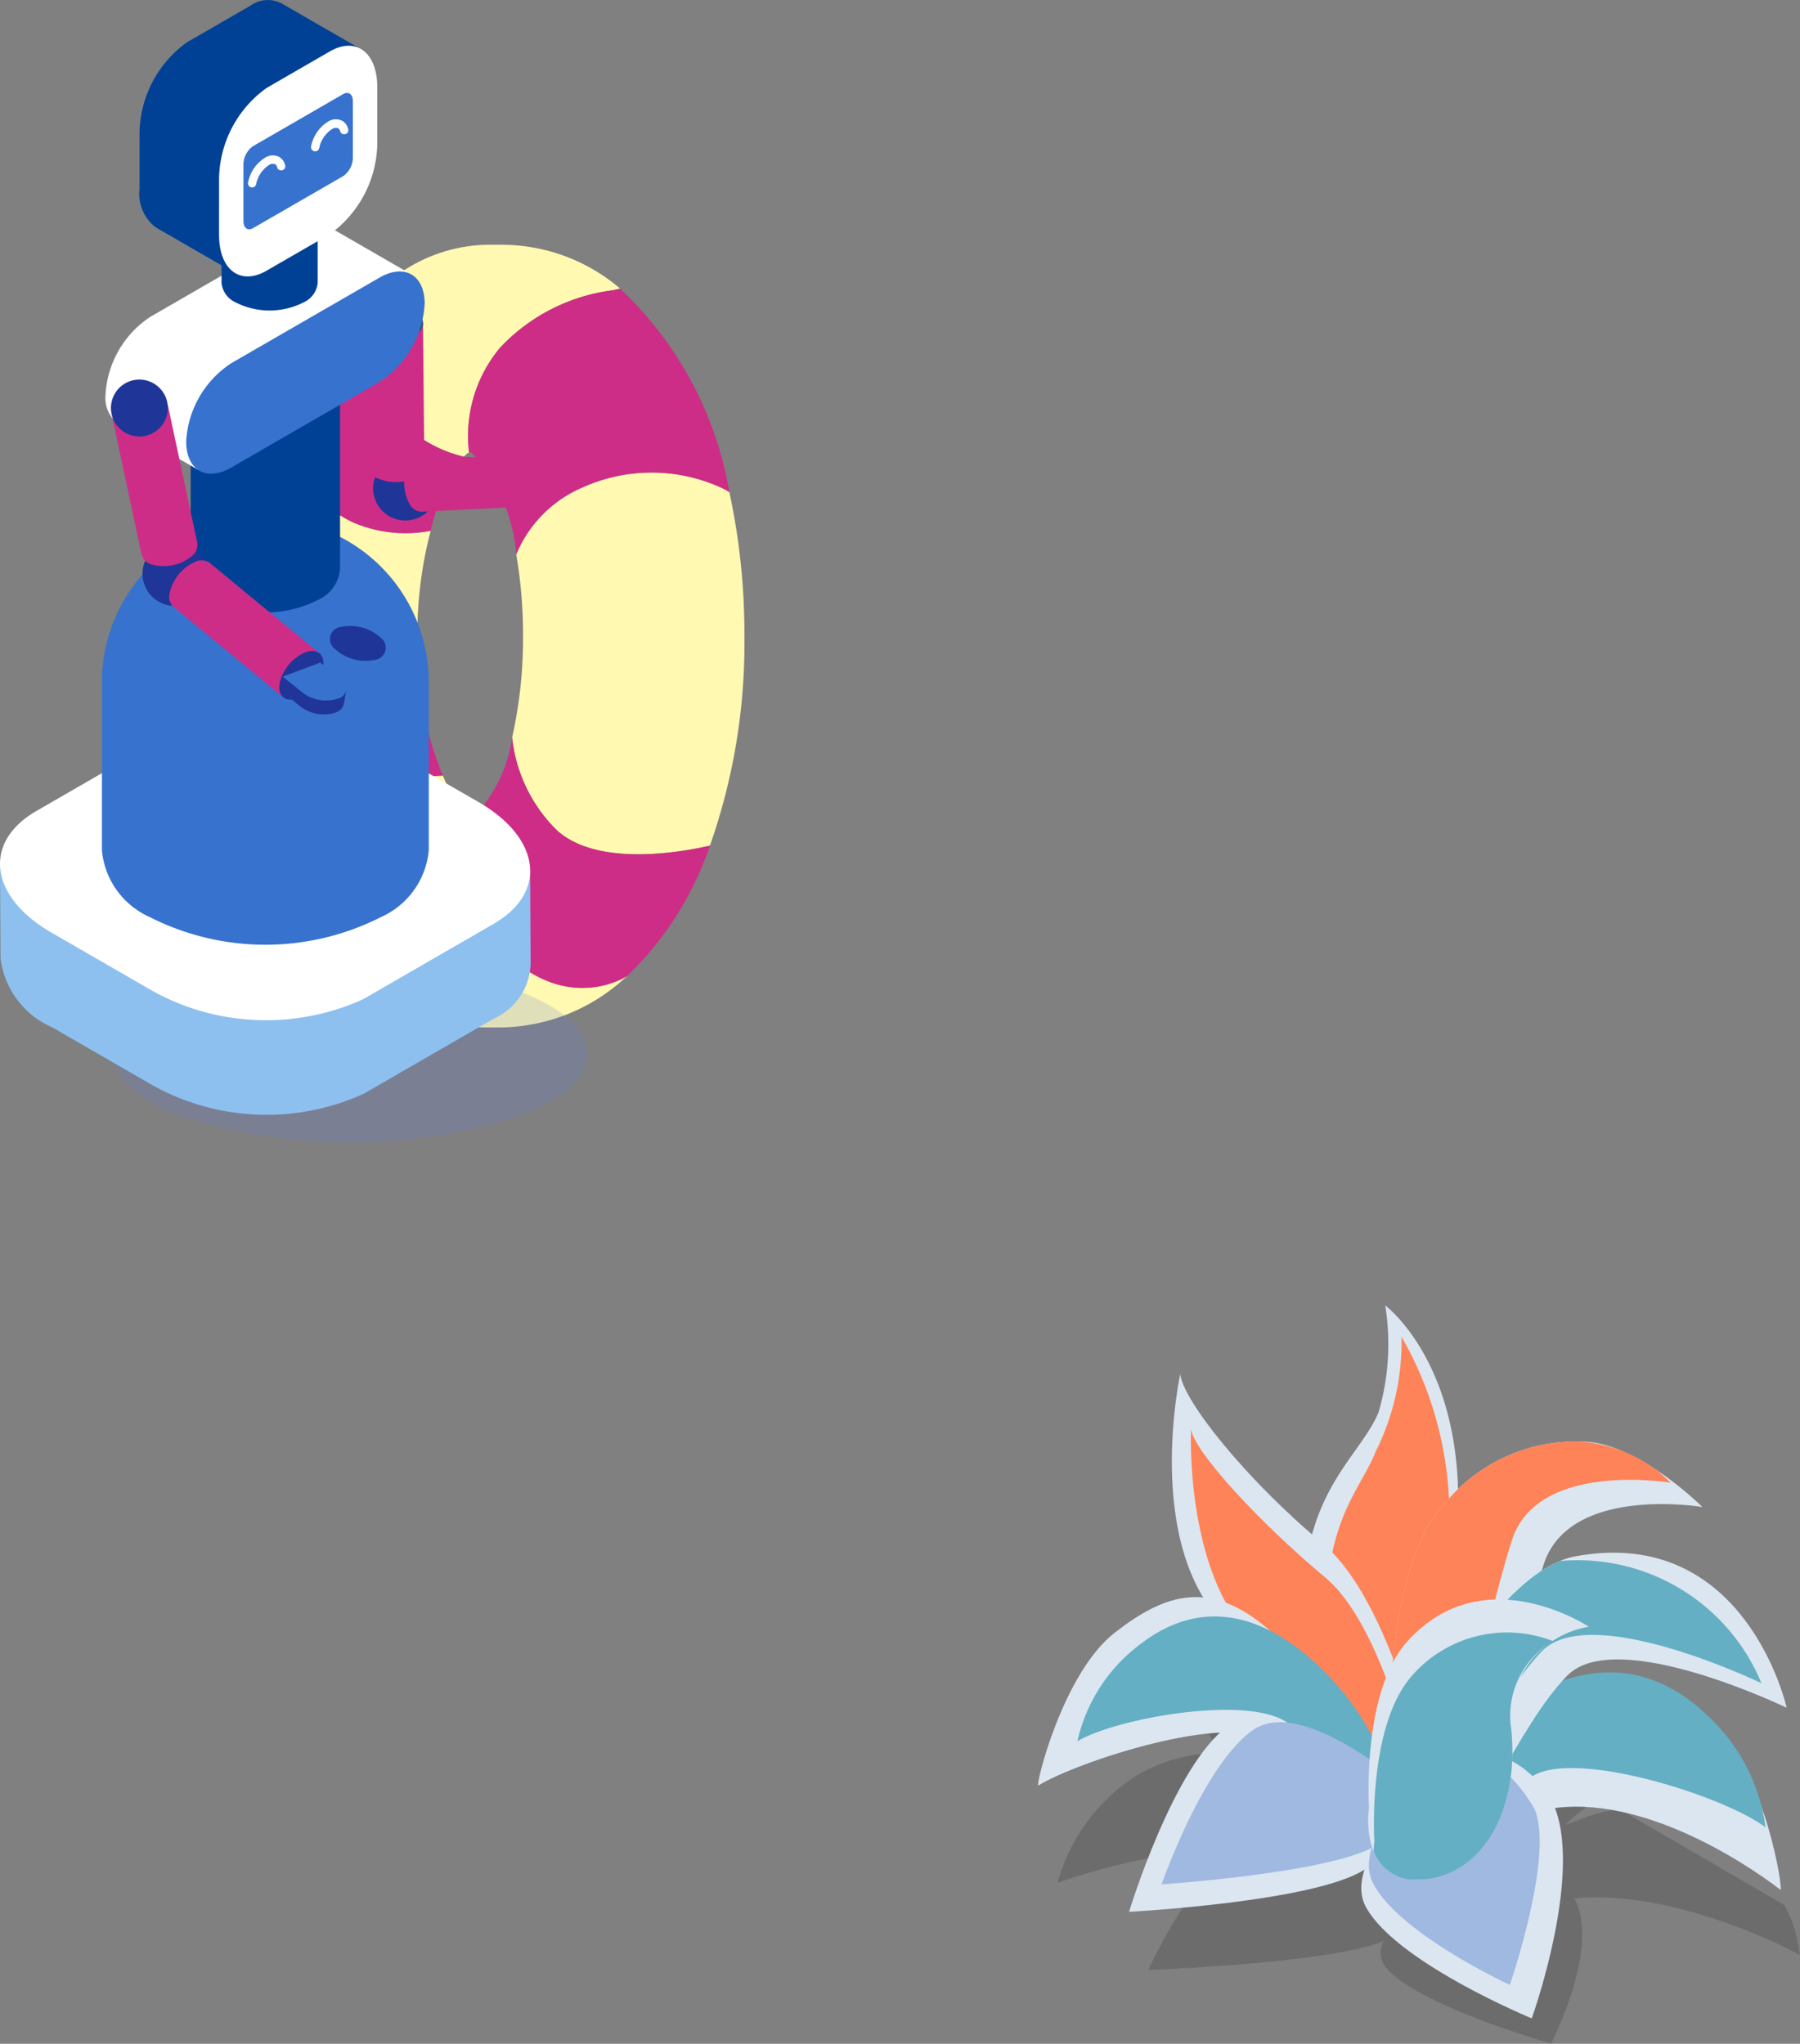 <svg xmlns="http://www.w3.org/2000/svg" width="62.59" height="71.07" viewBox="0 0 62.59 71.07"><rect x="0" y="0" width="62.59" height="71.07" fill="#808080" stroke="none"/><g transform="translate(-324.149 -48.802)"><g transform="translate(0 -19)"><path d="M367.247,132.007c-1.769,1.123-3.168,4.3-3.168,4.3s6.431-.238,8.177-1.012l.014-.007a.814.814,0,0,0,.044.9c1.049,1.332,5.768,2.678,5.768,2.678s1.744-3.348.809-5.053c3.081-.275,6.566,1.287,7.834,1.962a4.488,4.488,0,0,0-.529-1.728l-5.747-3.34a6.489,6.489,0,0,0-1.7.5c-.055.013-.108.028-.164.04a6.657,6.657,0,0,1,.733-.612,1.845,1.845,0,0,1,.577-.247l-8.3-4.821a5.035,5.035,0,0,0-1.155,1.673c-2.51-1.5-4.506-3.258-4.584-3.853,0,0-1.038,3.285.8,5.372a5.657,5.657,0,0,0-3.067.835,6.51,6.51,0,0,0-2.669,3.68A23.986,23.986,0,0,1,367.247,132.007Z" fill="#211e1e" opacity="0.2"/><path d="M371.321,130.4s-2.048-3.9-1.843-7.4,2.009-4.63,2.606-6.088a8.42,8.42,0,0,0,.232-3.716s2.264,1.673,2.516,6c.239,4.106-2.546,12.006-2.391,12.187S371.321,130.4,371.321,130.4Z" fill="#dce6f0"/><path d="M371.857,129.893a14.658,14.658,0,0,1-1.6-6.428c.179-3.041,1.225-3.921,1.731-5.194a8.484,8.484,0,0,0,.894-3.988,12.492,12.492,0,0,1,1.661,5.886c.211,3.566-2.659,10.01-2.523,10.167S371.857,129.893,371.857,129.893Z" fill="#ff8358"/><path d="M365.189,115.58s-1.289,5.9,1.548,8.732,7.332,6.4,7.332,6.4-1.27-7.023-3.943-9.251S365.272,116.482,365.189,115.58Z" fill="#dce6f0"/><path d="M365.564,117.483s-.238,4.954,2.155,7.343,5.824,5.619,5.824,5.619-1.07-5.922-3.325-7.8S365.633,118.244,365.564,117.483Z" fill="#ff8358"/><path d="M371.674,131.39s-2.047-1.927-3.378-3.007-6.7.677-8.041,1.507c-.123.075.835-3.908,2.668-5.324,1.712-1.324,3.4-2.007,5.689.225s2.968,5.63,3.648,5.85S372.656,131.9,371.674,131.39Z" fill="#dce6f0"/><path d="M372.321,130.637s-2.034-1.854-3.358-2.893-6.006-.2-7.351.608a5.794,5.794,0,0,1,2.268-3.434c1.717-1.295,3.829-1.344,6.1.8s2.251,3.975,2.927,4.186S373.3,131.127,372.321,130.637Z" fill="#64afc3"/><path d="M373.813,133.243s2.2-2.075,3.876-2.473c3.2-.763,7.025,1.71,8.366,2.744.122.095-.5-4.022-2.3-5.717-1.683-1.584-3.4-2.526-6.047-.658s-3.7,5.152-4.441,5.266S372.721,133.6,373.813,133.243Z" fill="#dce6f0"/><path d="M373.453,132.068s2.451-1.639,4.027-2.528,6.662.738,8.061,1.807a6.453,6.453,0,0,0-2.132-3.993c-1.759-1.64-4.087-2.028-6.838-.113s-2.918,3.847-3.688,3.96S372.316,132.432,373.453,132.068Z" fill="#64afc3"/><path d="M372.471,127.987s-.1-5.769,1.871-7.849a5.9,5.9,0,0,1,4.78-2.208c1.923-.024,4.223,2.277,4.223,2.277s-4.624-.787-5.52,2-1.421,6.278-2.4,7.742S372.523,131.084,372.471,127.987Z" fill="#dce6f0"/><path d="M382.245,119.364s-.173-.171-.458-.418a5.075,5.075,0,0,0-2.665-1.016,5.9,5.9,0,0,0-4.78,2.208c-1.974,2.08-1.871,7.849-1.871,7.849a4.278,4.278,0,0,0,.414,1.948,1.625,1.625,0,0,0,1.436-.828c.983-1.462,1.509-4.954,2.4-7.742S382.245,119.364,382.245,119.364Z" fill="#ff8358"/><path d="M373.255,128.47s2.8-6.021,5.679-6.55c5.926-1.091,7.342,5.267,7.342,5.267s-5.924-2.862-7.631-1.117-3.247,5.72-4.117,5.89S373.255,128.47,373.255,128.47Z" fill="#dce6f0"/><path d="M377.768,125.218c1.708-1.745,7.631,1.116,7.631,1.116a6.916,6.916,0,0,0-7.01-4.25c-2.674,1.105-5.134,6.386-5.134,6.386a14.67,14.67,0,0,0,.529,2.579C374.673,130.55,376.145,126.881,377.768,125.218Z" fill="#64afc3"/><path d="M372.881,130.519s-4.128-4.061-6.027-2.7-3.445,6.464-3.445,6.464,6.43-.343,8.176-1.462S372.881,130.519,372.881,130.519Z" fill="#dce6f0"/><path d="M373.193,130.065s-3.691-3.285-5.435-2.129-3.219,5.392-3.219,5.392,5.845-.388,7.445-1.342S373.193,130.065,373.193,130.065Z" fill="#a0b9e1"/><path d="M375.1,128.64s-4.506,3.543-3.457,5.472,5.768,3.876,5.768,3.876,2.274-6.314.238-8.2A3.308,3.308,0,0,0,375.1,128.64Z" fill="#dce6f0"/><path d="M374.706,128.3s-3.7,3.2-2.823,4.965,4.766,3.559,4.766,3.559,1.556-4.51.858-6.119A5.489,5.489,0,0,0,374.706,128.3Z" fill="#a0b9e1"/><path d="M371.75,130.67s-.25-4.006,1.312-5.763c2.66-2.992,6.335-.537,6.335-.537a3.249,3.249,0,0,0-2.7,3.566c.3,3.045-1.2,5.246-3.261,5.226S371.75,130.67,371.75,130.67Z" fill="#dce6f0"/><path d="M373.25,126.07c-1.561,1.757-1.312,5.764-1.312,5.764a3.169,3.169,0,0,0-.025.345,1.52,1.52,0,0,0,1.525.983c2.059.02,3.564-2.181,3.261-5.226a3.006,3.006,0,0,1,1.452-3.066A4.386,4.386,0,0,0,373.25,126.07Z" fill="#64afc3"/></g><g transform="translate(0 -19)"><path d="M344.419,84.746A4.336,4.336,0,0,0,342.1,87.08a16.589,16.589,0,0,1,.236,2.832,15.74,15.74,0,0,1-.38,3.539,5.3,5.3,0,0,0,1.578,3.243c1.424,1.254,4.279.748,5.3.514a21.181,21.181,0,0,0,1.2-7.286,23.34,23.34,0,0,0-.524-5.009c-.044-.027-.084-.048-.132-.081A5.827,5.827,0,0,0,344.419,84.746Z" fill="#fff9b1"/><path d="M341.176,100.3a5.3,5.3,0,0,1-.733-4.006l-.081-.032h.014a6.912,6.912,0,0,1-.827-1.49,4.85,4.85,0,0,0-3.038,1.175,4.667,4.667,0,0,0-1.287,3.183c1.445,2.7,3.516,4.4,5.819,4.4h.544a6.509,6.509,0,0,0,4.384-1.805,1.92,1.92,0,0,1-.2.118C344.228,102.572,342.477,102.017,341.176,100.3Z" fill="#fff9b1"/><path d="M335.662,92.636a4.664,4.664,0,0,1,3.167-.443,13.563,13.563,0,0,1-.168-2.271,14.287,14.287,0,0,1,.464-3.666,4.6,4.6,0,0,1-2.718-.3,3.8,3.8,0,0,1-2.152-3.009,21.421,21.421,0,0,0-1.116,6.971,22.461,22.461,0,0,0,.548,4.98A4.368,4.368,0,0,1,335.662,92.636Z" fill="#fff9b1"/><path d="M341.043,76.313a5.507,5.507,0,0,0-3.756,1.632,3.334,3.334,0,0,0-.342,2.483,4.507,4.507,0,0,0,3.338,3.254.931.931,0,0,1,.125-.122h0l.053-.013a4.782,4.782,0,0,1,1.08-3.657,6.493,6.493,0,0,1,3.92-1.994l.254-.057a6.353,6.353,0,0,0-4.127-1.526Z" fill="#fff9b1"/><path d="M336.511,95.948a4.85,4.85,0,0,1,3.038-1.175,11.122,11.122,0,0,1-.72-2.58,4.664,4.664,0,0,0-3.167.443,4.368,4.368,0,0,0-1.975,2.266,17.138,17.138,0,0,0,1.537,4.229A4.667,4.667,0,0,1,336.511,95.948Z" fill="#cd2d87"/><path d="M336.407,85.96a4.6,4.6,0,0,0,2.718.3,6.939,6.939,0,0,1,1.158-2.574,4.507,4.507,0,0,1-3.338-3.254,3.334,3.334,0,0,1,.342-2.483,12.359,12.359,0,0,0-3.032,5.006A3.8,3.8,0,0,0,336.407,85.96Z" fill="#cd2d87"/><path d="M341.54,79.89a4.782,4.782,0,0,0-1.08,3.657l.074-.018A5.859,5.859,0,0,1,342.1,87.08a4.336,4.336,0,0,1,2.318-2.334,5.827,5.827,0,0,1,4.96.086c.048.033.088.054.132.081a12.6,12.6,0,0,0-3.8-7.074l-.254.057A6.493,6.493,0,0,0,341.54,79.89Z" fill="#cd2d87"/><path d="M343.535,96.694a5.3,5.3,0,0,1-1.578-3.243,4.935,4.935,0,0,1-1.456,2.867l-.058-.023a5.3,5.3,0,0,0,.733,4.006c1.3,1.716,3.052,2.271,4.6,1.543a1.92,1.92,0,0,0,.2-.118,11.442,11.442,0,0,0,2.862-4.518C347.814,97.442,344.959,97.948,343.535,96.694Z" fill="#cd2d87"/></g><g transform="translate(0 -19)"><path d="M330.48,106.628a19.24,19.24,0,0,0,11.669,0c3.223-1.209,3.223-3.168,0-4.376a19.24,19.24,0,0,0-11.669,0C327.258,103.46,327.258,105.419,330.48,106.628Z" fill="#647ddd" opacity="0.21"/><path d="M342.6,101.307a2.153,2.153,0,0,1-1.269,1.91l-4.541,2.622a8.157,8.157,0,0,1-7.339-.3l-3.487-2.013a3.02,3.02,0,0,1-1.795-2.392l-.02-3.306,18.433.266Z" fill="#8dc0ef"/><path d="M329.961,93.379,325.419,96c-1.881,1.086-1.645,2.983.527,4.237l3.488,2.013a8.155,8.155,0,0,0,7.338.3l4.542-2.622c1.881-1.086,1.645-2.983-.527-4.237L337.3,93.683A8.155,8.155,0,0,0,329.961,93.379Z" fill="#fff"/><path d="M333.376,85.842a5.683,5.683,0,0,0-5.683,5.682h0v5.849a2.823,2.823,0,0,0,1.665,2.32,8.882,8.882,0,0,0,8.036,0,2.823,2.823,0,0,0,1.664-2.32V91.524A5.682,5.682,0,0,0,333.376,85.842Z" fill="#3772ce"/><path d="M335.212,79.891a4.061,4.061,0,0,0-3.672,0,1.292,1.292,0,0,0-.761,1.06h0V87.6a1.291,1.291,0,0,0,.761,1.06,4.055,4.055,0,0,0,3.672,0,1.291,1.291,0,0,0,.761-1.06V80.951A1.292,1.292,0,0,0,335.212,79.891Z" fill="#004196"/><path d="M338.711,85.8a1.121,1.121,0,1,0-1.486-.553A1.121,1.121,0,0,0,338.711,85.8Z" fill="#1f3598"/><path d="M336.879,79.052l1.978-.019.048,4.952a.494.494,0,0,1-.286.407,1.543,1.543,0,0,1-1.4.013.49.49,0,0,1-.293-.4Z" fill="#cd2d87"/><path d="M337.172,79.453a1.543,1.543,0,0,0,1.4-.013.426.426,0,0,0-.008-.808,1.544,1.544,0,0,0-1.4.014A.426.426,0,0,0,337.172,79.453Z" fill="#255468"/><circle cx="0.989" cy="0.989" r="0.989" transform="translate(336.696 77.806)" fill="#01384d"/><path d="M341.99,85.439l-1.09-1.722-2.146-.1a.491.491,0,0,0-.4.3,1.55,1.55,0,0,0,.031,1.4.492.492,0,0,0,.41.281Z" fill="#cd2d87"/><path d="M336.026,89.6a1.545,1.545,0,0,1,1.349.371.427.427,0,0,1-.214.779,1.549,1.549,0,0,1-1.349-.371A.426.426,0,0,1,336.026,89.6Z" fill="#1f3598"/><path d="M327.818,81.533a3.473,3.473,0,0,1,1.571-2.722l5.15-2.973a1.108,1.108,0,0,1,1.1-.114h0l.007,0,0,0,2.8,1.615-7.389,6.811L328.3,82.562l-.049-.028-.026-.016h0A1.136,1.136,0,0,1,327.818,81.533Z" fill="#fff"/><path d="M332.194,84.059l5.15-2.974a3.474,3.474,0,0,0,1.571-2.721c0-1-.7-1.408-1.571-.907l-5.15,2.973a3.473,3.473,0,0,0-1.571,2.722C330.623,84.153,331.326,84.56,332.194,84.059Z" fill="#3772ce"/><path d="M334.706,72.675a2.612,2.612,0,0,0-2.364,0,.833.833,0,0,0-.49.683h0v4.276a.833.833,0,0,0,.49.683,2.612,2.612,0,0,0,2.364,0,.831.831,0,0,0,.49-.683V73.358A.831.831,0,0,0,334.706,72.675Z" fill="#004196"/><path d="M333.961,67.931a1.041,1.041,0,0,0-1.109.07l-2.2,1.27A3.957,3.957,0,0,0,329,72.426v1.952a1.465,1.465,0,0,0,.568,1.333l2.775,1.6,4.356-7.8Z" fill="#004196"/><path d="M335.617,75.946l-2.2,1.27c-.912.527-1.651-.032-1.651-1.248V74.017a3.955,3.955,0,0,1,1.651-3.155l2.2-1.271c.912-.526,1.651.033,1.651,1.248v1.952A3.955,3.955,0,0,1,335.617,75.946Z" fill="#fff"/><path d="M331.322,87.515a1.121,1.121,0,1,1-1.33-.861A1.121,1.121,0,0,1,331.322,87.515Z" fill="#1f3598"/><path d="M329.976,81.846l-1.934.414,1.034,4.842a.494.494,0,0,0,.368.335,1.55,1.55,0,0,0,1.368-.292.5.5,0,0,0,.2-.456Z" fill="#cd2d87"/><ellipse cx="0.989" cy="0.571" rx="0.989" ry="0.571" transform="matrix(0.978, -0.209, 0.209, 0.978, 327.922, 81.701)" fill="#fff"/><path d="M335.256,90.521,334,92.048,330.176,88.9a.49.49,0,0,1-.127-.48,1.543,1.543,0,0,1,.889-1.08.492.492,0,0,1,.5.033Z" fill="#cd2d87"/><path d="M334.76,90.488a1.547,1.547,0,0,0-.889,1.079c-.073.44.206.67.623.514a1.549,1.549,0,0,0,.89-1.08C335.457,90.561,335.178,90.331,334.76,90.488Z" fill="#1f3598"/><path d="M329.963,81.783a.989.989,0,1,1-1.174-.76A.99.99,0,0,1,329.963,81.783Z" fill="#1f3598"/><path d="M336.106,92.274l0,.01v.005a.43.43,0,0,1-.3.294,1.335,1.335,0,0,1-1.193-.2l-.709-.569.08-.481,2.2.493Z" fill="#1f3598"/><path d="M335.881,92.1a1.337,1.337,0,0,1-1.194-.2l-.709-.569,1.309-.49.709.57A.369.369,0,0,1,335.881,92.1Z" fill="#3772ce"/><path d="M336.087,73.923l-3.141,1.814c-.183.105-.332-.007-.332-.251V73.518a.794.794,0,0,1,.332-.633l3.141-1.814c.183-.1.332.007.332.251V73.29A.794.794,0,0,1,336.087,73.923Z" fill="#3772ce"/><path d="M332.915,74.32h0a.143.143,0,0,1-.141-.168,1.3,1.3,0,0,1,.575-.855.5.5,0,0,1,.51-.037.445.445,0,0,1,.207.3.134.134,0,0,1-.129.164h-.024a.136.136,0,0,1-.129-.106.161.161,0,0,0-.068-.106.241.241,0,0,0-.224.036,1.024,1.024,0,0,0-.436.66A.142.142,0,0,1,332.915,74.32Z" fill="#fff"/><path d="M335.108,73.064h0a.144.144,0,0,1-.142-.168,1.31,1.31,0,0,1,.575-.856.5.5,0,0,1,.511-.036.442.442,0,0,1,.206.3.133.133,0,0,1-.128.164h-.024a.134.134,0,0,1-.129-.1.162.162,0,0,0-.069-.106.233.233,0,0,0-.223.036,1.024,1.024,0,0,0-.437.66A.142.142,0,0,1,335.108,73.064Z" fill="#fff"/></g></g></svg>